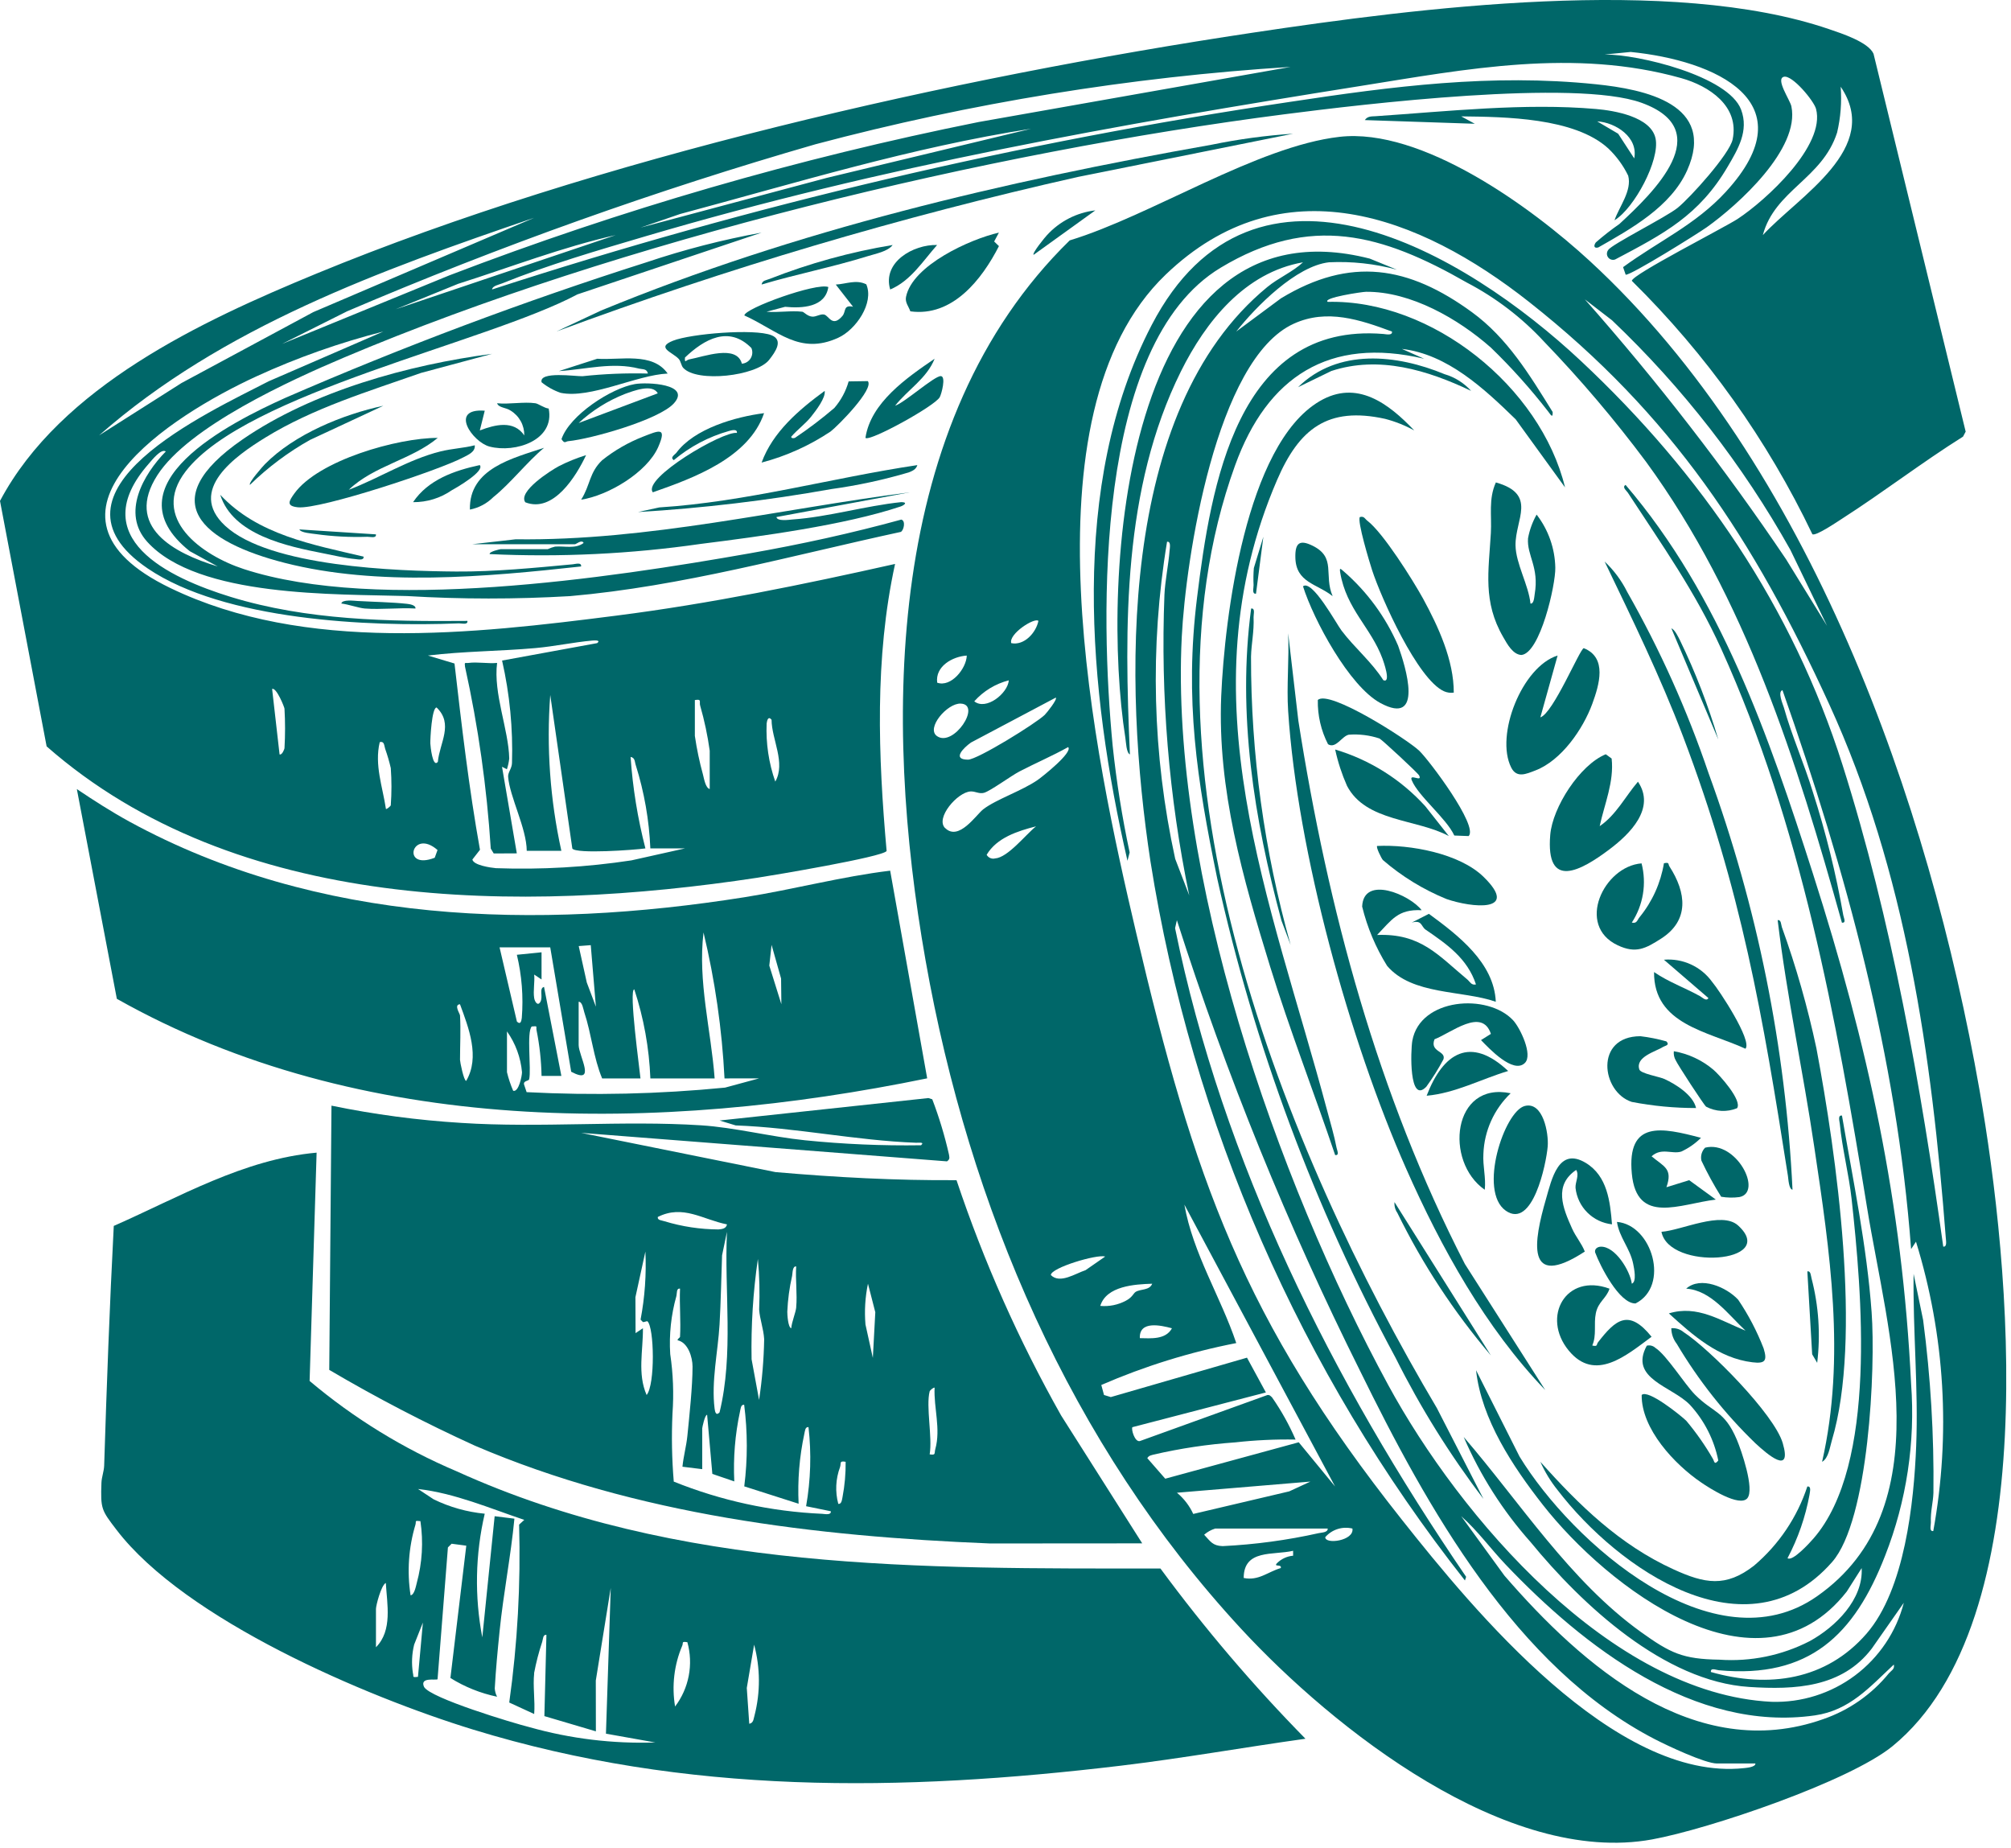 <svg width="148" height="136" viewBox="0 0 148 136" fill="none" xmlns="http://www.w3.org/2000/svg">
<path d="M98.582 10.069C104.641 9.377 112.717 15.26 117.001 19.206C133.181 34.106 141.956 58.969 145.687 80.232C147.931 93.007 150.536 119.284 139.282 128.488C136.103 131.088 125.746 134.595 121.582 135.352C110.904 137.296 98.152 127.218 91.34 119.852C78.77 106.26 71.322 88.816 68.114 70.652C65.001 53.029 65.091 31.017 78.727 17.688C84.707 15.873 92.505 10.764 98.582 10.069ZM129.189 129.764H126.367C125.476 129.764 122.703 128.448 121.789 127.977C111.561 122.698 105.01 110.887 100.105 100.895C94.764 90.195 90.254 79.101 86.613 67.71L86.48 68.298C90.011 85.598 98.026 101.568 107.9 116.028L107.812 116.297C95.7 100.926 87.732 82.706 84.667 63.378C82.706 50.547 82.183 30.229 93.262 21.125C94.098 20.439 95.102 20.03 95.894 19.302C91.618 20.047 88.736 23.653 86.909 27.33C82.627 35.954 82.738 46.094 83.156 55.513C82.889 55.398 82.87 54.599 82.822 54.303C80.994 42.74 82.556 14.37 100.806 19.029L102.806 19.844C101.178 19.404 99.491 19.22 97.806 19.3C95.389 19.575 92.438 22.552 90.984 24.393L94.273 21.953C99.389 18.853 103.673 19.577 108.328 22.971C110.948 24.879 112.585 27.609 114.268 30.315C114.295 30.87 114.074 30.44 113.938 30.28C112.647 28.615 111.239 27.045 109.725 25.58C107.325 23.459 103.825 21.444 100.536 21.471C100.252 21.471 97.305 21.913 97.714 22.213C105.385 22.023 113.381 28.472 115.179 35.864L111.546 30.854C109.235 28.604 106.511 26.054 103.174 25.675L104.809 26.399C97.809 24.743 93.255 27.732 90.9 34.235C82.951 56.17 94.545 84.714 105.751 103.619L109.174 110.293C106.702 107.045 104.539 103.574 102.713 99.923C96.728 88.828 92.309 76.957 89.583 64.648C88.083 57.361 87.17 51.483 88.096 43.986C89.116 35.739 91.028 23.686 101.811 24.575C102.011 24.592 102.489 24.708 102.443 24.398C100.09 23.524 97.665 22.709 95.223 23.816C89.473 26.416 87.258 41.204 86.972 46.864C86.098 64.212 93.928 86.764 102.172 101.925C107.426 111.594 118.555 124.642 130.372 125.225C132.581 125.295 134.749 124.612 136.519 123.288C138.288 121.964 139.556 120.077 140.112 117.938L137.753 121.308C135.559 124.184 132.103 124.349 128.735 124.132C122.486 123.732 116.44 118.1 112.646 113.474C110.602 111.176 108.939 108.565 107.722 105.74C111.864 110.54 115.539 116.34 120.759 120.085C122.934 121.645 123.837 122.085 126.542 122.125C128.842 122.286 131.143 121.813 133.193 120.757C135.093 119.712 137.135 117.691 137.01 115.386L135.915 117.109C129.397 125.431 118.239 116.723 113.549 110.735C111.338 107.913 109.025 104.441 108.631 100.826L111.831 107.179C115.675 113.486 126.141 122.779 133.724 117.461C142.934 111.01 138.898 98.067 137.409 88.875C135.14 74.905 132.556 60.723 126.674 47.748C124.751 43.508 122.307 40.094 119.798 36.248C119.698 36.092 119.352 35.848 119.635 35.681C126.626 43.857 130.188 54.181 133.425 64.292C137.471 76.925 140.005 88.492 140.648 101.834C140.966 106.138 140.312 110.458 138.735 114.475C136.468 120.311 133.156 123.52 126.496 122.903C126.296 122.886 125.877 122.688 125.914 123.032C130.162 124.242 134.394 123.639 137.37 120.208C140.186 116.959 140.857 110.564 141.022 106.391C141.189 102.172 140.776 97.95 140.832 93.735L141.532 97.126C142.086 101.343 142.34 105.594 142.291 109.846C142.268 110.576 142.068 111.189 142.103 112.025C142.111 112.246 141.963 112.701 142.28 112.659C143.574 105.564 143.137 98.26 141.008 91.369L140.647 91.913C139.604 77.813 135.847 64.051 131.182 50.786C130.802 50.897 131.209 51.814 131.282 52.056C131.87 54.156 132.782 56.192 133.42 58.288C134.372 61.251 135.119 64.275 135.656 67.34C135.685 67.532 135.902 67.934 135.556 67.893C132.238 56.026 128.477 44.025 121.146 33.987C118.829 30.879 116.317 27.921 113.627 25.129C111.999 23.37 110.081 21.903 107.956 20.794C101.716 17.221 96.45 15.722 89.836 19.699C80.508 25.309 80.975 45.429 81.887 54.877C82.165 57.513 82.582 60.133 83.136 62.725L82.977 63.338C80.106 50.862 78.646 35.652 84.763 23.907C92.305 9.431 107.799 18.547 116.363 26.575C125.21 34.863 131.918 44.664 135.601 56.285C139.209 67.668 141.37 79.909 143.013 91.728C143.313 91.778 143.213 91.28 143.201 91.088C142.167 77.629 140.269 64.148 134.616 51.809C129.079 39.719 123.059 30.515 112.531 22.216C104.447 15.84 94.342 12.007 85.791 20.205C75.056 30.5 80.604 55.826 83.612 68.619C87.881 86.787 91.489 97.088 103.177 111.833C108.466 118.507 118.84 131.121 128.349 130.105C128.537 130.084 129.204 130.034 129.19 129.763M134.462 46.05L131.767 40.469C128.262 34.21 123.836 28.513 118.638 23.569L116.638 22.028C121.987 28.073 126.934 34.462 131.446 41.154L134.462 46.05ZM87.522 65.887C86.018 58.616 85.405 51.189 85.697 43.769C85.741 42.745 85.997 41.544 86.077 40.507C86.092 40.313 86.192 39.815 85.889 39.865C84.608 47.61 84.812 55.528 86.489 63.197L87.522 65.887ZM76.422 45.687C76.136 45.418 74.222 46.644 74.422 47.324C75.379 47.524 76.251 46.55 76.422 45.687ZM71.15 48.24C70.107 48.305 68.814 49.028 68.973 50.234C69.995 50.597 71.123 49.189 71.15 48.24ZM74.243 50.061C73.261 50.313 72.376 50.851 71.701 51.606C72.569 52.306 74.172 51.022 74.243 50.061ZM77.699 51.333L71.456 54.64C70.918 55.024 70.029 55.896 71.241 55.898C71.931 55.898 76.241 53.23 76.883 52.607C77.025 52.469 77.834 51.462 77.703 51.335M70.703 51.773C69.712 51.731 68.129 53.588 68.961 54.167C70.173 55.008 72.271 51.837 70.703 51.773ZM69.562 60.933C70.562 61.917 71.84 59.955 72.362 59.55C73.309 58.818 75.221 58.192 76.381 57.383C76.7 57.16 78.981 55.36 78.611 54.974C77.447 55.625 76.217 56.148 75.034 56.763C74.41 57.086 72.89 58.206 72.417 58.338C72.056 58.438 71.773 58.215 71.426 58.238C70.469 58.286 68.811 60.203 69.559 60.938M76.248 60.805C74.894 61.151 73.361 61.639 72.613 62.897C72.672 63.004 72.765 63.089 72.877 63.137C72.989 63.186 73.114 63.196 73.232 63.166C74.173 63.106 75.493 61.402 76.248 60.805ZM98.256 109.383L87.164 88.64C87.8 92.257 89.84 95.425 90.983 98.828C87.57 99.493 84.239 100.527 81.05 101.912L81.25 102.648L81.75 102.802L91.772 99.902L93.163 102.461L83.341 105.016C83.23 105.139 83.512 106.146 83.896 106.036L93.269 102.653C93.436 102.628 93.513 102.726 93.619 102.828C94.297 103.801 94.877 104.84 95.348 105.928C93.867 105.901 92.386 105.97 90.914 106.134C88.888 106.276 86.876 106.577 84.897 107.034C84.709 107.094 84.557 107.092 84.436 107.297L85.756 108.808L95.581 106.128L98.256 109.383ZM81.338 92.46C80.723 92.276 77.338 93.29 77.338 93.822C78.001 94.498 79.146 93.705 79.889 93.465L81.338 92.46ZM84.796 94.46C83.503 94.502 81.424 94.627 80.975 96.093C81.628 96.152 82.284 96.018 82.863 95.709C83.334 95.465 83.416 95.163 83.578 95.062C83.941 94.837 84.606 94.962 84.796 94.462M86.25 97.74C85.414 97.513 83.829 97.166 83.887 98.466C84.694 98.479 85.787 98.591 86.25 97.74ZM96.438 109.02L86.617 109.84C87.129 110.264 87.54 110.798 87.817 111.402L94.882 109.74L96.438 109.02ZM139.375 122.485C137.598 124.143 136.128 125.857 133.564 126.225C124.702 127.493 116.564 121.171 110.808 115.125C109.708 113.97 108.741 112.625 107.54 111.571L110.719 115.94C116.45 122.562 124.753 129.847 134.195 126.495C136.083 125.843 137.752 124.677 139.013 123.127C139.186 122.927 139.455 122.827 139.376 122.489M97.713 112.476H89.435C89.134 112.568 88.856 112.723 88.62 112.931C89.091 113.431 89.239 113.742 89.98 113.769C92.36 113.653 94.726 113.334 97.052 112.814C97.258 112.766 97.734 112.772 97.713 112.476ZM99.532 112.476C99.172 112.388 98.796 112.4 98.443 112.512C98.09 112.624 97.775 112.831 97.532 113.11C97.519 113.667 99.68 113.377 99.532 112.476ZM95.167 114.476V114.113C93.715 114.455 91.532 113.975 91.53 116.113C92.623 116.338 93.297 115.667 94.258 115.383C94.358 115.062 93.689 115.333 93.985 115.02C94.304 114.705 94.723 114.511 95.17 114.474" fill="#006769"/>
<path d="M133.382 39.31C130.067 32.372 125.571 26.064 120.095 20.665C120.095 20.212 126.957 16.723 127.895 16.1C129.951 14.748 134.371 10.708 133.651 8.011C133.495 7.423 131.899 5.496 131.284 5.65C130.65 5.811 131.741 7.358 131.837 7.823C132.488 10.949 127.926 15.071 125.607 16.723C124.944 17.194 119.995 20.283 119.642 20.214L119.451 19.657C122.059 17.748 124.777 16.548 127.01 14.118C133.119 7.477 126.199 4.443 120.01 3.823L118.093 4.011C120.562 3.99 127.211 5.596 128.137 8.068C128.723 9.628 127.901 10.984 127.153 12.258C125.044 15.858 122.446 17.205 118.871 19.091C118.779 19.127 118.678 19.131 118.583 19.102C118.489 19.075 118.406 19.016 118.348 18.937C118.29 18.857 118.259 18.76 118.262 18.662C118.264 18.563 118.298 18.468 118.36 18.391C118.61 17.984 122.594 15.991 123.46 15.298C124.394 14.545 127.291 11.331 127.514 10.257C128.027 7.8 125.775 6.323 123.735 5.75C115.847 3.533 107.907 5.087 100.117 6.328C82.117 9.19 65.009 12.226 47.5 17.388C44.033 18.412 40.294 19.501 36.951 20.855C36.734 20.941 36.221 21.043 36.217 21.299C55.366 15.075 75.001 10.46 94.917 7.499C102.486 6.354 109.731 5.405 117.448 6.199C121.048 6.57 126.348 7.657 124.162 12.546C122.962 15.214 120.049 16.83 117.63 18.206C117.309 18.3 117.267 18.085 117.444 17.839C117.997 17.355 118.577 16.901 119.181 16.481C121.673 14.181 126.431 9.6 120.814 7.565C115.927 5.794 100.302 7.665 94.552 8.406C72.744 11.204 45.529 17.753 25.308 26.313C21.374 27.977 13.885 31.387 11.582 34.966C9.144 38.76 12.8 40.71 16.022 41.682L13.966 40.558C7.832 35.68 16.966 31.087 20.995 29.277C29.683 25.499 38.559 22.168 47.587 19.297C50.352 18.367 53.181 17.638 56.051 17.117L42.494 21.662C35.784 25.239 18.115 28.903 13.664 34.683C11.007 38.133 14.864 40.867 17.931 41.87C27.831 45.109 44.844 42.535 55.174 40.717C58.92 40.058 62.666 39.24 66.332 38.233C66.684 38.333 66.499 39.053 66.292 39.14C58.251 40.881 50.188 43.148 41.951 43.865C37.954 44.1 33.947 44.098 29.951 43.859C24.768 43.7 14.561 43.984 10.836 39.867C8.923 37.754 10.536 34.926 12.202 33.22C11.864 32.988 11.211 33.82 10.936 34.136C6.174 39.575 12.411 42.514 16.972 43.92C22.597 45.648 28.551 45.736 34.4 45.688C34.442 46.007 33.987 45.859 33.766 45.869C27.129 46.14 16.501 45.644 10.874 41.831C2.513 36.162 15.362 30.341 19.774 28.055L28.213 24.395C25.005 25.211 21.878 26.315 18.869 27.695C12.606 30.569 1.26 37.819 12.529 43.266C22.444 48.061 34.791 46.651 45.384 45.297C52.284 44.417 59.095 43.017 65.873 41.497C64.358 48.425 64.631 55.637 65.251 62.62C64.951 63.062 56.913 64.407 55.751 64.585C38.315 67.234 17.351 67.142 3.431 54.92L0 36.86C4.464 28.448 14.815 23.624 23.308 20.125C43.862 11.655 70.16 5.711 92.195 2.405C104.329 0.584 123.01 -1.818 134.607 2.144C135.531 2.459 137.514 3.099 137.884 3.961L144.664 31.761L144.47 32.128C141.442 34.028 138.591 36.228 135.581 38.158C135.226 38.385 133.625 39.478 133.381 39.309M94.981 4.923C83.166 5.667 71.454 7.574 60.013 10.616C48.282 14.002 36.771 18.107 25.544 22.907L20.755 25.307L33.081 20.258C45.723 15.415 58.749 11.642 72.023 8.979L94.981 4.923ZM129.736 17.299C132.389 14.421 138.536 10.907 135.465 6.381C135.551 7.513 135.462 8.651 135.202 9.756C134.102 13.17 130.618 13.993 129.736 17.299ZM75.881 9.475C67.109 10.837 58.599 13.457 50.051 15.748L47.142 16.748L60.851 13.088L75.881 9.475ZM39.311 16.026C28.024 19.879 16.359 24.06 7.293 32.036L13.356 28.186L23.056 22.966L39.311 16.026ZM45.311 17.3C41.355 18.191 37.565 19.667 33.711 20.887L29.123 22.754L45.311 17.3ZM50.411 62.429H47.862C47.775 60.352 47.415 58.295 46.792 56.312C46.706 56.08 46.754 55.753 46.408 55.697C46.565 57.97 46.93 60.223 47.499 62.429C46.699 62.544 42.399 62.852 42.12 62.439L40.495 51.139C40.208 54.981 40.484 58.844 41.313 62.606H38.766C38.753 60.944 37.515 58.647 37.396 57.162C37.371 56.837 37.669 56.555 37.68 56.15C37.759 53.615 37.514 51.08 36.951 48.606L43.951 47.323C44.251 47.083 43.73 47.123 43.584 47.135C42.195 47.26 40.793 47.565 39.404 47.688C36.774 47.922 34.113 47.917 31.491 48.237L33.449 48.823C33.975 53.386 34.509 57.989 35.324 62.53L34.765 63.247C34.851 63.668 36.1 63.847 36.496 63.883C39.831 64.003 43.17 63.81 46.47 63.309L50.411 62.429ZM20.937 55.058C20.993 54.088 20.993 53.116 20.937 52.146C20.937 52.058 20.357 50.578 20.026 50.692L20.575 55.512C20.759 55.579 20.927 55.132 20.938 55.057M51.138 51.509V54.148C51.279 55.113 51.479 56.068 51.738 57.007C51.813 57.286 51.919 57.979 52.232 58.06V55.241C52.077 54.124 51.843 53.019 51.532 51.935C51.438 51.635 51.68 51.422 51.146 51.512M32.223 56.061C32.354 54.661 33.397 53.277 32.133 52.061C31.776 52.055 31.66 54.372 31.67 54.704C31.676 54.883 31.839 56.534 32.223 56.061ZM56.784 52.962C56.546 52.672 56.454 52.983 56.421 53.233C56.36 54.687 56.575 56.14 57.057 57.513C57.843 56.13 56.79 54.413 56.784 52.962ZM28.76 59.248C28.826 58.339 28.826 57.427 28.76 56.518C28.65 56.039 28.512 55.566 28.347 55.102C28.264 54.86 28.299 54.522 27.947 54.608C27.547 56.293 28.158 57.887 28.402 59.522C28.446 59.576 28.746 59.322 28.765 59.249M31.994 63.116L32.2 62.547C30.31 60.897 29.5 64.086 31.994 63.116Z" fill="#006769"/>
<path d="M23.301 84.816L22.786 101.616C26.04 104.361 29.687 106.602 33.606 108.263C49.87 115.654 67.848 115.416 85.403 115.416C88.661 119.838 92.227 124.025 96.076 127.943C91.554 128.575 87.035 129.38 82.498 129.924C66.32 131.859 50.513 132.087 34.806 127.265C26.92 124.844 13.628 119.185 8.571 112.565C7.459 111.111 7.397 111.034 7.466 109.105C7.483 108.675 7.65 108.277 7.666 107.847C7.852 101.955 8.066 96.101 8.373 90.207C13.205 88.084 17.922 85.3 23.301 84.816ZM39.313 123.123C39.207 124.064 39.39 125.163 39.313 126.123L37.478 125.278C38.086 120.942 38.329 116.563 38.204 112.186L38.584 111.838C36.071 110.997 33.47 109.871 30.763 109.565L31.912 110.324C33.092 110.9 34.367 111.259 35.674 111.384C34.978 114.372 34.917 117.472 35.495 120.484L36.404 111.568L37.858 111.749C37.595 114.508 37.045 117.268 36.767 120.031C36.627 121.405 36.488 122.865 36.412 124.24C36.425 124.454 36.483 124.662 36.583 124.851C35.366 124.597 34.203 124.131 33.148 123.473L34.316 113.737L33.238 113.593L32.965 113.864L32.202 123.564C32.094 123.664 30.871 123.376 31.207 124.127C31.651 124.951 37.779 126.795 38.976 127.093C41.983 127.942 45.103 128.321 48.226 128.217L44.595 127.57L44.948 116.845L43.848 123.661L43.854 127.398L40.064 126.278L40.214 120.301C39.951 120.259 39.968 120.618 39.905 120.808C39.653 121.566 39.453 122.339 39.305 123.123M30.941 111.931C30.47 111.877 30.653 111.931 30.574 112.196C30.069 113.879 29.947 115.653 30.217 117.389C30.499 117.356 30.609 116.717 30.672 116.482C31.075 115 31.167 113.451 30.941 111.931ZM27.669 121.21C28.9 119.973 28.484 118.038 28.395 116.48C28.055 116.63 27.669 118.138 27.669 118.39V121.21ZM30.76 123.394L31.123 119.394L30.48 121.016C30.31 121.703 30.278 122.417 30.388 123.116C30.469 123.379 30.288 123.443 30.759 123.387M50.589 120.84C50.122 120.765 50.307 120.884 50.209 121.097C49.611 122.508 49.428 124.06 49.683 125.571C50.187 124.905 50.531 124.132 50.688 123.312C50.845 122.492 50.811 121.646 50.588 120.841M55.141 126.841C55.466 126.785 55.452 126.474 55.529 126.232C55.968 124.521 55.958 122.726 55.5 121.02L54.96 124.205L55.141 126.841Z" fill="#006769"/>
<path d="M42.77 83.36L57.07 86.247C61.502 86.633 65.944 86.871 70.395 86.841C72.405 92.845 74.983 98.644 78.095 104.158L84.062 113.566L72.862 113.574C59.979 113.051 46.862 111.484 34.941 106.374C31.276 104.705 27.701 102.845 24.231 100.801L24.395 81.358C27.545 82.006 30.738 82.43 33.948 82.627C39.802 83.01 45.832 82.434 51.6 82.805C54.055 82.961 56.735 83.65 59.236 83.905C62.076 84.193 64.931 84.316 67.785 84.272C68.079 84.013 67.585 84.095 67.424 84.088C63.007 83.927 58.569 82.972 54.141 82.812L52.958 82.451L68.325 80.799L68.611 80.891C69.116 82.214 69.526 83.57 69.839 84.95C69.87 85.186 69.927 85.292 69.693 85.457L42.77 83.36ZM53.503 90.095C51.709 89.74 50.272 88.614 48.41 89.549C48.366 89.803 48.717 89.795 48.91 89.866C50.194 90.256 51.529 90.459 52.871 90.466C53.142 90.441 53.438 90.414 53.505 90.093M52.956 103.927C54.005 99.612 53.3 95.057 53.5 90.644L53.141 92.373C53.078 94.067 53.053 95.773 52.955 97.466C52.838 99.466 52.338 101.658 52.592 103.658C52.623 103.908 52.704 104.202 52.956 103.927ZM47.65 97.227C47.615 97.194 47.41 97.298 47.318 97.283L47.143 97.102C47.457 95.453 47.576 93.772 47.498 92.094L46.764 95.452L46.774 98.097L47.316 97.736C47.333 99.386 46.901 101.086 47.589 102.65C48.225 101.882 48.149 97.678 47.65 97.227ZM55.864 103.01C56.088 101.532 56.213 100.04 56.239 98.545C56.193 97.767 55.918 97.077 55.87 96.366C55.923 95.123 55.892 93.877 55.776 92.637C55.422 95.081 55.267 97.549 55.313 100.018L55.864 103.01ZM58.596 96.188C58.684 95.227 58.531 94.159 58.596 93.188C58.312 93.159 58.337 93.67 58.296 93.883C58.098 94.751 57.979 95.634 57.941 96.523C57.941 96.723 57.991 97.681 58.233 97.737C58.264 97.278 58.563 96.588 58.6 96.192M64.237 99.921L64.418 96.559L63.878 94.459C63.672 95.445 63.61 96.456 63.694 97.459L64.237 99.921ZM50.047 98.373C50.114 97.197 49.997 96 50.047 94.823C49.765 94.781 49.832 95.163 49.778 95.372C49.388 96.758 49.235 98.2 49.325 99.637C49.54 101.083 49.596 102.548 49.492 104.006C49.415 105.679 49.446 107.354 49.586 109.022C53.064 110.424 56.754 111.225 60.5 111.391C60.7 111.404 61.19 111.508 61.142 111.203L59.325 110.832C59.663 108.912 59.723 106.953 59.502 105.015C59.245 104.971 59.239 105.338 59.193 105.515C58.832 107.202 58.691 108.928 58.774 110.65L54.774 109.372C55.026 107.38 55.023 105.364 54.768 103.372C54.511 103.328 54.505 103.693 54.459 103.872C54.097 105.559 53.957 107.285 54.04 109.007L52.425 108.455L52.041 104.106C51.874 104.093 51.68 105.053 51.68 105.106V108.106L50.225 107.927C50.298 107.174 50.513 106.402 50.588 105.652C50.738 104.144 50.968 102.023 50.968 100.559C50.968 99.871 50.636 98.788 49.875 98.624C49.821 98.545 50.042 98.424 50.044 98.376M68.419 102.376C68.133 103.498 68.632 105.757 68.419 107.017C68.895 107.094 68.746 106.948 68.836 106.623C69.247 105.134 68.713 103.607 68.782 102.106C68.667 102.1 68.436 102.316 68.419 102.376ZM62.235 107.564C61.743 107.478 61.922 107.654 61.822 107.958C61.5 108.823 61.455 109.767 61.693 110.658C61.941 110.704 61.968 110.333 62.006 110.158C62.168 109.305 62.245 108.437 62.235 107.568" fill="#006769"/>
<path d="M65.512 64.067L68.236 79.348C48.52 83.398 26.555 83.615 8.599 73.496L5.655 58.062C6.911 58.907 8.202 59.733 9.532 60.462C23.386 68.019 39.504 68.446 54.815 66.017C58.392 65.45 61.925 64.501 65.515 64.067M53.321 79.354C53.137 75.735 52.62 72.14 51.776 68.615C51.344 72.225 52.327 75.777 52.594 79.354H47.864C47.777 77.125 47.379 74.92 46.681 72.801C46.256 72.801 47.09 78.787 47.136 79.354H44.315C43.675 77.829 43.531 76.088 42.999 74.482C42.924 74.259 42.863 73.714 42.586 73.712V76.897C42.586 77.681 43.931 79.873 42.037 78.862L40.495 69.71H36.765L38.041 75.168C38.302 75.431 38.371 75.151 38.402 74.899C38.526 73.342 38.403 71.775 38.039 70.256L39.855 70.073V72.073L39.313 71.712C39.367 72.258 39.227 72.912 39.313 73.441C39.353 73.698 39.572 74.075 39.772 73.716C39.981 73.341 39.655 72.711 40.039 72.621L41.314 79.171H39.856C39.834 78.041 39.711 76.915 39.487 75.807C39.433 75.513 39.612 75.49 39.132 75.532C38.742 75.947 39.111 78.698 38.944 79.411C38.909 79.561 38.504 79.511 38.567 79.799L38.757 80.364C43.627 80.619 48.51 80.508 53.363 80.03L55.863 79.352L53.321 79.354ZM43.477 69.548L42.591 69.615L43.185 72.297L43.855 74.076L43.477 69.548ZM57.505 73.894L57.484 72.006L56.784 69.528L56.617 71.053L57.505 73.894ZM33.855 74.714C33.918 75.769 33.855 76.921 33.855 77.991C33.855 78.137 34.134 79.539 34.31 79.534C35.338 77.784 34.494 75.634 33.853 73.897C33.377 73.924 33.853 74.597 33.853 74.715M37.311 75.898V78.898C37.424 79.366 37.577 79.823 37.768 80.264C38.177 80.383 38.415 79.169 38.417 78.9C38.322 77.818 37.941 76.781 37.312 75.895" fill="#006769"/>
<path d="M36.218 26.035L30.985 27.441C27.11 28.803 23.06 30.027 19.541 32.19C17.351 33.535 13.741 36.057 16.565 38.685C19.817 41.711 29.233 42.024 33.573 42.055C36.399 42.076 39.344 41.784 42.155 41.523C42.355 41.504 42.808 41.356 42.766 41.682C35.773 42.45 27.812 43.173 20.934 41.413C14.957 39.882 11.204 36.913 17.86 32.328C23.012 28.784 30.07 26.84 36.218 26.035Z" fill="#006769"/>
<path d="M34.763 40.046L37.948 39.683C47.734 39.808 57.319 37.464 66.963 36.225L57.142 38.046C57.196 38.38 58.074 38.246 58.322 38.225C60.992 38.037 63.661 37.225 66.322 36.949C66.862 36.949 66.516 37.189 66.276 37.27C62.168 38.644 55.947 39.472 51.569 40.023C46.427 40.764 41.226 41.015 36.037 40.772C35.983 40.588 36.811 40.409 36.855 40.409H40.313C40.485 40.327 40.665 40.264 40.851 40.221C41.543 40.163 42.351 40.411 42.951 39.954C42.822 39.672 42.407 40.046 42.313 40.046H34.763Z" fill="#006769"/>
<path d="M118.82 16.206C119.164 15.206 120.12 14.029 119.827 12.927C119.463 12.179 118.969 11.502 118.367 10.927C115.877 8.644 110.734 8.602 107.538 8.563L108.538 9.107L100.444 8.836C100.65 8.536 100.944 8.571 101.251 8.55C106.527 8.195 112.196 7.563 117.454 8.02C118.82 8.137 121.511 8.591 121.842 10.193C122.172 11.776 120.28 15.324 118.822 16.206M120.271 11.656C120.58 10.1 118.905 9.011 117.545 8.93L119.088 9.839L120.271 11.656Z" fill="#006769"/>
<path d="M95.165 9.838L79.335 13.019C66.299 15.951 53.473 19.751 40.944 24.394L44.225 22.855C58.591 16.938 73.867 13.354 89.159 10.651C91.14 10.242 93.147 9.97 95.165 9.838Z" fill="#006769"/>
<path d="M32.216 32.222C30.28 33.836 27.525 34.26 25.667 36.041C27.924 35.182 30.041 33.813 32.399 33.222C33.292 33 34.08 32.983 34.941 32.766C34.991 33.258 34.453 33.466 34.1 33.654C32.4 34.572 23.58 37.498 21.928 37.329C21.04 37.237 21.259 36.879 21.661 36.315C23.421 33.87 29.271 32.214 32.216 32.222Z" fill="#006769"/>
<path d="M59.052 22.939C59.163 22.954 59.427 23.279 59.786 23.3C60.074 23.317 60.386 23.083 60.656 23.146C61.008 23.232 61.256 24.122 62.001 23.246C62.278 22.923 62.041 22.414 62.781 22.57L61.509 20.939C62.279 20.899 63.002 20.547 63.755 20.922C64.343 22.292 62.992 24.259 61.692 24.853C58.829 26.166 57.223 24.307 54.781 23.212C54.796 22.691 60.081 20.78 60.961 21.12C60.742 22.61 59.04 22.7 57.78 22.576L56.414 22.939C57.255 23.012 58.235 22.839 59.052 22.939Z" fill="#006769"/>
<path d="M73.515 17.117L73.165 17.77L73.517 18.11C72.263 20.565 70.1 23.336 66.997 22.909C66.876 22.554 66.597 22.262 66.678 21.847C67.148 19.517 71.41 17.593 73.515 17.117Z" fill="#006769"/>
<path d="M56.232 30.402C55.113 33.691 51.048 35.174 48.046 36.225C47.246 35.216 53.2 31.702 54.232 31.856C54.278 31.533 53.817 31.668 53.64 31.716C52.154 32.135 50.773 32.865 49.59 33.858C49.279 33.658 49.671 33.458 49.778 33.316C51.094 31.541 54.101 30.675 56.232 30.402Z" fill="#006769"/>
<path d="M46.724 28.261C47.617 28.106 50.887 28.248 49.596 29.679C48.503 30.891 43.491 32.303 41.823 32.463C41.6 32.484 41.564 32.686 41.323 32.313C41.919 30.551 44.987 28.561 46.724 28.261ZM48.41 28.943C48.01 28.213 46.621 28.764 45.995 28.987C44.736 29.482 43.58 30.208 42.587 31.127L48.41 28.943Z" fill="#006769"/>
<path d="M50.284 27.071C50.129 26.904 50.119 26.598 49.948 26.408C49.481 25.908 48.248 25.58 49.537 25.069C50.826 24.558 55.529 24.164 56.78 24.669C57.667 25.023 57.083 25.878 56.599 26.487C55.648 27.674 51.299 28.175 50.284 27.071ZM54.599 26.761C54.731 26.752 54.858 26.711 54.971 26.642C55.083 26.573 55.178 26.479 55.246 26.366C55.315 26.253 55.355 26.126 55.364 25.994C55.374 25.862 55.351 25.73 55.299 25.609C53.646 23.93 51.831 24.956 50.411 26.308C50.376 26.788 50.492 26.487 50.73 26.444C51.821 26.243 54.215 25.324 54.599 26.761Z" fill="#006769"/>
<path d="M63.866 28.044C64.356 28.615 61.684 31.325 61.13 31.75C59.576 32.789 57.859 33.563 56.051 34.038C56.869 31.786 58.81 30.144 60.692 28.764C60.778 29.264 60.058 30.205 59.687 30.67C59.274 31.185 58.673 31.623 58.235 32.13C58.206 32.268 58.421 32.253 58.504 32.22C59.513 31.544 60.481 30.81 61.404 30.02C61.893 29.453 62.252 28.786 62.456 28.065L63.866 28.044Z" fill="#006769"/>
<path d="M65.875 29.854C66.539 29.654 68.763 27.661 69.239 27.675C69.639 27.688 69.289 29 69.159 29.229C68.792 29.884 63.98 32.529 63.693 32.22C64.077 29.62 66.751 27.788 68.784 26.397C68.198 27.859 66.811 28.672 65.875 29.854Z" fill="#006769"/>
<path d="M42.769 36.769C43.445 35.712 43.355 34.782 44.317 33.863C45.225 33.14 46.236 32.557 47.317 32.134C48.456 31.694 49.117 31.356 48.441 32.895C47.616 34.763 44.761 36.463 42.769 36.769Z" fill="#006769"/>
<path d="M39.404 29.673C39.619 29.704 40.071 30.038 40.38 30.061C40.853 32.401 37.919 33.352 36.033 32.862C34.782 32.538 33.009 30.021 35.675 30.221L35.312 31.673C36.44 31.241 37.812 30.901 38.584 32.038C38.59 31.674 38.502 31.314 38.326 30.995C38.151 30.675 37.895 30.407 37.584 30.217C37.246 29.979 36.702 30.017 36.584 29.673C37.464 29.765 38.555 29.548 39.404 29.673Z" fill="#006769"/>
<path d="M49.137 27.487C46.853 27.593 43.462 29.36 41.263 28.907C40.752 28.732 40.276 28.468 39.857 28.127C39.657 27.293 42.385 27.702 42.867 27.683C44.465 27.51 46.074 27.445 47.681 27.487C47.61 27.12 47.295 27.187 47.043 27.126C45.078 26.619 43.101 27.185 41.132 27.307L43.954 26.398C45.658 26.517 48.017 25.889 49.137 27.487Z" fill="#006769"/>
<path d="M67.511 34.224C67.425 34.537 67.146 34.658 66.869 34.764C65.007 35.314 63.106 35.723 61.182 35.988C56.476 36.828 51.725 37.393 46.954 37.678L48.52 37.338C54.95 36.929 61.184 35.169 67.511 34.224Z" fill="#006769"/>
<path d="M40.04 32.95C38.763 34.018 37.568 35.572 36.304 36.583C35.834 37.052 35.235 37.37 34.583 37.497C34.511 34.47 37.735 33.722 40.04 32.95Z" fill="#006769"/>
<path d="M43.132 33.492C42.394 35.059 40.717 37.77 38.661 36.961C38.091 36.168 40.554 34.608 41.124 34.306C41.768 33.976 42.44 33.704 43.132 33.492Z" fill="#006769"/>
<path d="M26.757 40.958C26.803 41.269 26.325 41.152 26.125 41.135C25.456 41.079 24.507 40.856 23.81 40.72C21.099 40.189 17.14 39.36 16.208 36.407C18.959 39.356 22.988 40.069 26.757 40.958Z" fill="#006769"/>
<path d="M68.968 18.027C67.92 19.208 67.02 20.672 65.514 21.302C64.92 19.287 67.22 17.978 68.968 18.027Z" fill="#006769"/>
<path d="M35.308 34.223C35.702 34.665 33.631 35.866 33.251 36.073C32.414 36.654 31.418 36.96 30.4 36.951C31.508 35.295 33.451 34.623 35.308 34.223Z" fill="#006769"/>
<path d="M28.212 29.857L22.812 32.372C21.201 33.276 19.716 34.388 18.394 35.678C18.261 35.534 19.345 34.31 19.501 34.151C21.674 31.949 25.24 30.493 28.212 29.857Z" fill="#006769"/>
<path d="M65.693 18.028C65.343 18.508 64.442 18.666 63.874 18.846C61.307 19.646 58.629 20.17 56.051 20.936C56.101 20.621 56.412 20.621 56.637 20.525C59.559 19.377 62.595 18.54 65.693 18.028Z" fill="#006769"/>
<path d="M80.612 15.48L76.065 18.754C75.948 18.627 76.916 17.44 77.06 17.294C77.988 16.283 79.249 15.639 80.612 15.48Z" fill="#006769"/>
<path d="M26.85 44.777C26.396 44.74 25.625 44.464 25.122 44.41C25.174 44.093 26.069 44.21 26.313 44.222C27.45 44.287 28.85 44.312 29.925 44.429C30.104 44.45 30.609 44.508 30.578 44.777C29.364 44.704 28.05 44.872 26.85 44.777Z" fill="#006769"/>
<path d="M27.667 39.32C27.709 39.637 27.255 39.491 27.033 39.499C25.763 39.542 24.491 39.475 23.233 39.299C22.956 39.257 22.133 39.207 22.033 38.957L27.667 39.32Z" fill="#006769"/>
<path d="M113.362 107.562C116.217 110.762 119.206 113.677 123.177 115.485C125.444 116.519 127.006 116.834 129.094 115.201C130.911 113.659 132.266 111.646 133.011 109.382C133.334 109.34 133.19 109.793 133.17 109.995C132.872 111.622 132.327 113.194 131.554 114.656C131.917 114.935 133.214 113.496 133.467 113.204C138.181 107.773 137.013 95.034 136.267 88.204C136.067 86.398 135.567 84.469 135.401 82.698C135.382 82.498 135.234 82.045 135.56 82.087C136.38 86.865 137.391 91.704 137.742 96.555C138.042 100.649 137.542 111.855 134.837 114.936C128.563 122.086 119.074 115.436 114.637 109.653C114.123 109.014 113.695 108.312 113.362 107.562Z" fill="#006769"/>
<path d="M104.081 31.673C103.404 31.301 102.683 31.015 101.935 30.82C97.709 29.89 95.609 31.556 93.987 35.32C87.094 51.309 93.553 66.276 97.661 81.68C97.895 82.556 98.197 83.568 98.361 84.441C98.396 84.629 98.601 85.041 98.261 84.994C96.7 80.368 94.917 75.793 93.475 71.126C91.475 64.626 89.592 58.12 89.875 51.233C90.122 45.442 91.686 32.72 97.109 29.526C99.853 27.906 102.187 29.681 104.081 31.673Z" fill="#006769"/>
<path d="M113.722 102.285C109.336 97.721 106.065 91.815 103.502 86.029C99.302 76.55 95.479 62.674 94.802 52.329C94.679 50.46 94.885 48.481 94.802 46.6L95.553 53.034C97.727 66.885 101.385 80.525 107.807 93.008L113.722 102.285Z" fill="#006769"/>
<path d="M112.634 44.413C112.899 44.448 112.911 43.921 112.945 43.727C113.289 41.727 112.363 40.886 112.455 39.612C112.568 38.999 112.782 38.409 113.087 37.866C113.954 38.987 114.436 40.357 114.463 41.773C114.493 43.014 113.352 48.063 111.967 48.196C111.335 48.165 110.92 47.385 110.626 46.873C109.12 44.273 109.556 42.04 109.72 39.226C109.795 37.941 109.534 36.726 110.089 35.499C113.166 36.367 111.506 38.221 111.535 40.129C111.558 41.483 112.501 43.053 112.635 44.413" fill="#006769"/>
<path d="M134.098 107.562C135.85 99.862 134.667 92.078 133.52 84.388C132.698 78.824 131.498 73.301 130.828 67.708C131.093 67.666 131.07 68.025 131.135 68.217C132.185 71.129 133.035 74.109 133.679 77.137C135.156 84.977 137.066 98.488 134.814 106C134.666 106.494 134.57 107.3 134.103 107.562" fill="#006769"/>
<path d="M128.598 110.245C128.02 110.927 125.778 109.487 125.202 109.087C123.237 107.755 120.789 105.137 120.82 102.647C121.275 102.201 123.69 104.147 124.103 104.547C124.831 105.415 125.482 106.344 126.049 107.325C126.162 107.484 126.149 107.857 126.458 107.469C126.15 105.937 125.427 104.519 124.368 103.369C123.037 101.996 119.865 101.456 121.196 99.02C121.307 98.992 121.423 98.992 121.534 99.02C121.645 99.049 121.747 99.105 121.83 99.183C122.658 99.719 123.974 101.846 124.749 102.628C126.105 103.994 126.899 103.775 127.819 105.928C128.163 106.737 129.145 109.595 128.595 110.245" fill="#006769"/>
<path d="M114.633 48.236L113.363 52.785C114.302 52.497 116.263 47.761 116.556 47.694C118.306 48.389 117.695 50.394 117.186 51.788C116.5 53.654 114.913 55.959 112.994 56.694C112.318 56.953 111.622 57.28 111.217 56.477C110.022 54.107 112.01 49.054 114.633 48.236Z" fill="#006769"/>
<path d="M104.627 66.977C102.879 66.89 102.431 67.68 101.348 68.798C104.56 68.671 105.832 70.281 107.989 72.075C108.189 72.246 108.283 72.517 108.625 72.438C107.989 70.515 106.481 69.478 104.917 68.406C104.577 68.174 104.665 67.67 103.897 67.887L105.161 67.243C107.307 68.819 109.958 70.836 110.083 73.712C107.583 72.846 103.93 73.239 102.083 71.069C101.245 69.722 100.625 68.25 100.248 66.708C100.348 64.366 103.776 65.847 104.627 66.977Z" fill="#006769"/>
<path d="M117.729 60.792C118.949 59.958 119.608 58.615 120.546 57.52C121.866 59.476 119.96 61.362 118.44 62.505C116.354 64.073 113.745 65.529 114.091 61.43C114.26 59.403 116.267 56.279 118.177 55.501L118.609 55.816C118.799 57.532 118.083 59.153 117.729 60.792Z" fill="#006769"/>
<path d="M131.92 87.543C131.647 87.505 131.62 86.759 131.582 86.517C129.726 74.682 128.159 65.508 123.867 54.196C122.194 49.789 120.13 45.559 118.092 41.319C118.776 41.963 119.34 42.722 119.758 43.563C122.168 47.801 124.17 52.259 125.736 56.876C129.333 66.728 131.418 77.067 131.92 87.543Z" fill="#006769"/>
<path d="M106.991 50.965C106.746 51.001 106.497 50.966 106.271 50.865C104.33 49.993 101.661 44.03 100.983 41.964C100.804 41.418 99.857 38.295 100.083 38.045C100.4 37.962 100.446 38.178 100.629 38.316C101.789 39.198 103.966 42.662 104.729 44.045C105.855 46.11 106.996 48.583 106.991 50.965Z" fill="#006769"/>
<path d="M95.894 43.141C96.576 42.618 98.343 45.89 98.73 46.399C99.702 47.682 100.943 48.693 101.808 50.053C102.408 50.297 101.808 48.647 101.748 48.476C100.902 46.175 99.085 44.832 98.632 42.127C98.559 41.687 98.694 41.892 98.894 42.046C100.619 43.546 101.986 45.413 102.894 47.51C103.454 49.064 104.814 53.475 101.588 51.73C99.294 50.489 96.674 45.613 95.894 43.141Z" fill="#006769"/>
<path d="M120.811 63.53C121.001 64.266 121.036 65.034 120.912 65.784C120.788 66.535 120.509 67.251 120.093 67.887C120.483 67.987 120.5 67.67 120.677 67.474C121.605 66.334 122.218 64.971 122.458 63.521C122.883 63.429 122.75 63.579 122.865 63.757C124.112 65.686 124.337 67.72 122.265 69.057C121.093 69.811 120.385 70.181 119.059 69.559C115.953 68.104 118.033 63.745 120.811 63.53Z" fill="#006769"/>
<path d="M112.223 78.217C111.373 79.056 109.585 77.143 108.995 76.534L109.723 76.077C109.073 74.111 106.807 76 105.573 76.474C105.206 77.421 106.43 77.31 106.232 77.946C105.859 78.649 105.437 79.324 104.968 79.967C103.691 81.287 103.814 77.277 103.941 76.576C104.51 73.441 109.476 73.062 111.358 75.076C111.873 75.634 112.832 77.619 112.223 78.217Z" fill="#006769"/>
<path d="M108.085 61.521L107.03 61.481C106.444 60.209 104.385 58.59 103.901 57.422C103.669 56.859 104.708 57.606 104.443 57.063C104.356 56.884 101.711 54.434 101.526 54.342C100.799 54.099 100.03 54.004 99.265 54.062C98.756 54.162 98.316 55.122 97.736 54.762C97.221 53.757 96.963 52.64 96.985 51.51C97.796 50.71 103.585 54.419 104.447 55.241C105.185 55.946 108.826 60.793 108.085 61.521Z" fill="#006769"/>
<path d="M112.216 81.382C113.569 81.034 113.984 83.403 113.903 84.358C113.795 85.658 112.793 90.477 110.816 89.086C108.772 87.649 110.71 81.764 112.216 81.382Z" fill="#006769"/>
<path d="M118.635 90.09C117.949 90.016 117.308 89.71 116.82 89.222C116.331 88.734 116.025 88.093 115.951 87.406C115.926 86.974 116.245 86.476 115.999 86.088C114.337 87.216 115.006 88.867 115.695 90.395C115.979 91.029 116.395 91.48 116.634 92.095C112.218 94.967 112.887 91.3 113.776 88.232C114.199 86.767 114.696 84.367 116.7 85.567C118.3 86.531 118.5 88.426 118.635 90.087" fill="#006769"/>
<path d="M118.453 94.825C118.217 95.553 117.621 95.776 117.446 96.633C117.279 97.433 117.521 98.239 117.183 99.006C117.602 99.112 117.483 98.931 117.6 98.779C118.9 97.098 119.865 96.279 121.548 98.364C119.69 99.736 117.385 101.737 115.446 99.373C113.417 96.895 115.246 93.646 118.446 94.824" fill="#006769"/>
<path d="M123 97.736C123.161 97.721 123.324 97.738 123.478 97.787C123.633 97.835 123.776 97.913 123.9 98.017C125.8 99.245 130.572 104.063 131.2 106.186C131.909 108.605 130.074 107.02 129.187 106.199C126.94 104.029 124.994 101.568 123.4 98.881C123.145 98.553 123.005 98.151 123 97.736Z" fill="#006769"/>
<path d="M101.773 63.284C101.654 63.138 101.256 62.338 101.352 62.249C103.756 62.13 107.406 62.789 109.179 64.518C111.899 67.173 108.301 66.796 106.453 66.153C104.748 65.457 103.167 64.488 101.773 63.284Z" fill="#006769"/>
<path d="M128.457 77.169C125.681 75.889 121.696 75.38 121.731 71.528C122.793 72.26 124.011 72.686 125.131 73.311C125.29 73.401 125.586 73.711 125.731 73.44L122.457 70.62C123.139 70.562 123.825 70.681 124.448 70.968C125.07 71.254 125.607 71.697 126.007 72.253C126.518 72.848 128.983 76.59 128.457 77.169Z" fill="#006769"/>
<path d="M125.186 83.724C124.765 84.144 124.275 84.486 123.736 84.736C123.046 84.949 122.282 84.421 121.548 85.086C122.462 85.851 123.125 85.986 122.641 87.361L124.317 86.842L126.276 88.269C123.654 88.584 120.449 90.169 120.094 86.359C119.725 82.409 122.294 82.959 125.185 83.725" fill="#006769"/>
<path d="M106.627 61.52C104.268 60.248 100.519 60.482 99.134 57.827C98.754 56.968 98.461 56.072 98.262 55.153C100.817 55.913 103.114 57.359 104.903 59.335L106.627 61.52Z" fill="#006769"/>
<path d="M122.821 96.645C124.913 96.001 126.621 97.173 128.461 97.915C127.203 96.746 125.921 94.941 124.095 94.823C125.155 93.881 127.067 94.712 127.921 95.638C128.679 96.759 129.308 97.961 129.795 99.223C130.074 100.134 129.914 100.356 128.965 100.241C126.483 99.943 124.579 98.249 122.821 96.645Z" fill="#006769"/>
<path d="M122.639 76.63C122.91 76.912 122.549 76.943 122.405 77.03C121.884 77.37 120.328 77.758 120.649 78.699C120.749 78.999 122.086 79.218 122.499 79.399C123.335 79.781 124.608 80.584 124.822 81.533C123.234 81.535 121.649 81.384 120.09 81.083C117.846 80.353 117.333 76.254 120.728 76.248C121.374 76.324 122.013 76.452 122.639 76.63Z" fill="#006769"/>
<path d="M120.094 94.459C120.476 94.313 120.255 93.306 120.194 92.995C119.96 91.841 119.166 91.049 119.001 89.912C121.591 90.131 122.914 94.623 120.369 95.912C119.172 95.944 117.76 93.145 117.391 92.148C117.347 91.891 117.568 91.748 117.802 91.735C118.878 91.699 119.971 93.514 120.094 94.459Z" fill="#006769"/>
<path d="M122.275 90.64C123.75 90.54 126.709 89.076 127.919 90.179C130.949 92.949 122.834 93.514 122.275 90.64Z" fill="#006769"/>
<path d="M111.177 80.448C109.955 81.615 109.235 83.212 109.171 84.9C109.115 85.811 109.371 86.658 109.271 87.547C106.278 85.474 106.887 79.547 111.179 80.447" fill="#006769"/>
<path d="M110.994 78.807C108.994 79.407 107.115 80.436 104.994 80.628C106.208 77.464 108.216 76.2 110.994 78.807Z" fill="#006769"/>
<path d="M123.186 77.353C124.261 77.54 125.266 78.01 126.098 78.715C126.553 79.101 128.244 80.986 127.837 81.547C127.473 81.696 127.081 81.762 126.688 81.743C126.295 81.723 125.912 81.618 125.564 81.434C125.399 81.314 123.451 78.317 123.328 78.027C123.209 77.824 123.159 77.587 123.186 77.353Z" fill="#006769"/>
<path d="M126.67 88.061C126.132 87.207 125.647 86.32 125.217 85.406C125.178 85.237 125.182 85.06 125.23 84.892C125.278 84.725 125.367 84.573 125.49 84.449C127.788 83.881 129.774 87.749 128.004 88.086C127.561 88.144 127.111 88.135 126.67 88.061Z" fill="#006769"/>
<path d="M94.983 69.527L94.31 67.743C92.293 60.296 91.048 52.508 92.078 44.778C92.395 44.736 92.249 45.191 92.257 45.412C92.303 46.478 92.092 47.364 92.069 48.317C92.059 55.488 93.04 62.625 94.983 69.527Z" fill="#006769"/>
<path d="M98.076 43.867C96.918 42.949 95.383 42.872 95.333 41.047C95.304 39.967 95.627 39.677 96.601 40.156C98.368 41.028 97.401 42.298 98.076 43.866" fill="#006769"/>
<path d="M109.721 99.737C106.998 96.54 104.685 93.015 102.837 89.244C102.678 89.014 102.604 88.735 102.628 88.456L109.721 99.737Z" fill="#006769"/>
<path d="M108.266 28.762C105.06 27.235 101.49 26.146 97.98 27.299L95.531 28.49C98.457 25.614 102.791 26.073 106.312 27.533C107.065 27.753 107.742 28.179 108.266 28.762Z" fill="#006769"/>
<path d="M133.736 100.283L133.367 99.653L133.012 93.553C133.273 93.509 133.266 93.874 133.319 94.06C133.848 96.09 133.989 98.201 133.736 100.283Z" fill="#006769"/>
<path d="M126.46 54.421L123.004 46.233C123.265 46.333 123.521 46.886 123.646 47.133C124.783 49.481 125.724 51.919 126.46 54.421Z" fill="#006769"/>
<path d="M92.436 43.685C92.119 43.727 92.265 43.272 92.257 43.051C92.236 42.633 92.243 42.214 92.278 41.797L92.978 39.497L92.436 43.685Z" fill="#006769"/>
<path d="M36.584 48.78C36.296 51.035 37.433 53.68 37.477 55.811C37.448 56.081 37.391 56.348 37.306 56.606L36.946 56.423L38.035 62.793L36.335 62.801L36.118 62.442C35.83 57.936 35.196 53.458 34.221 49.049C34.171 48.677 34.236 48.815 34.486 48.78C35.128 48.692 35.921 48.845 36.586 48.78" fill="#006769"/>
</svg>

